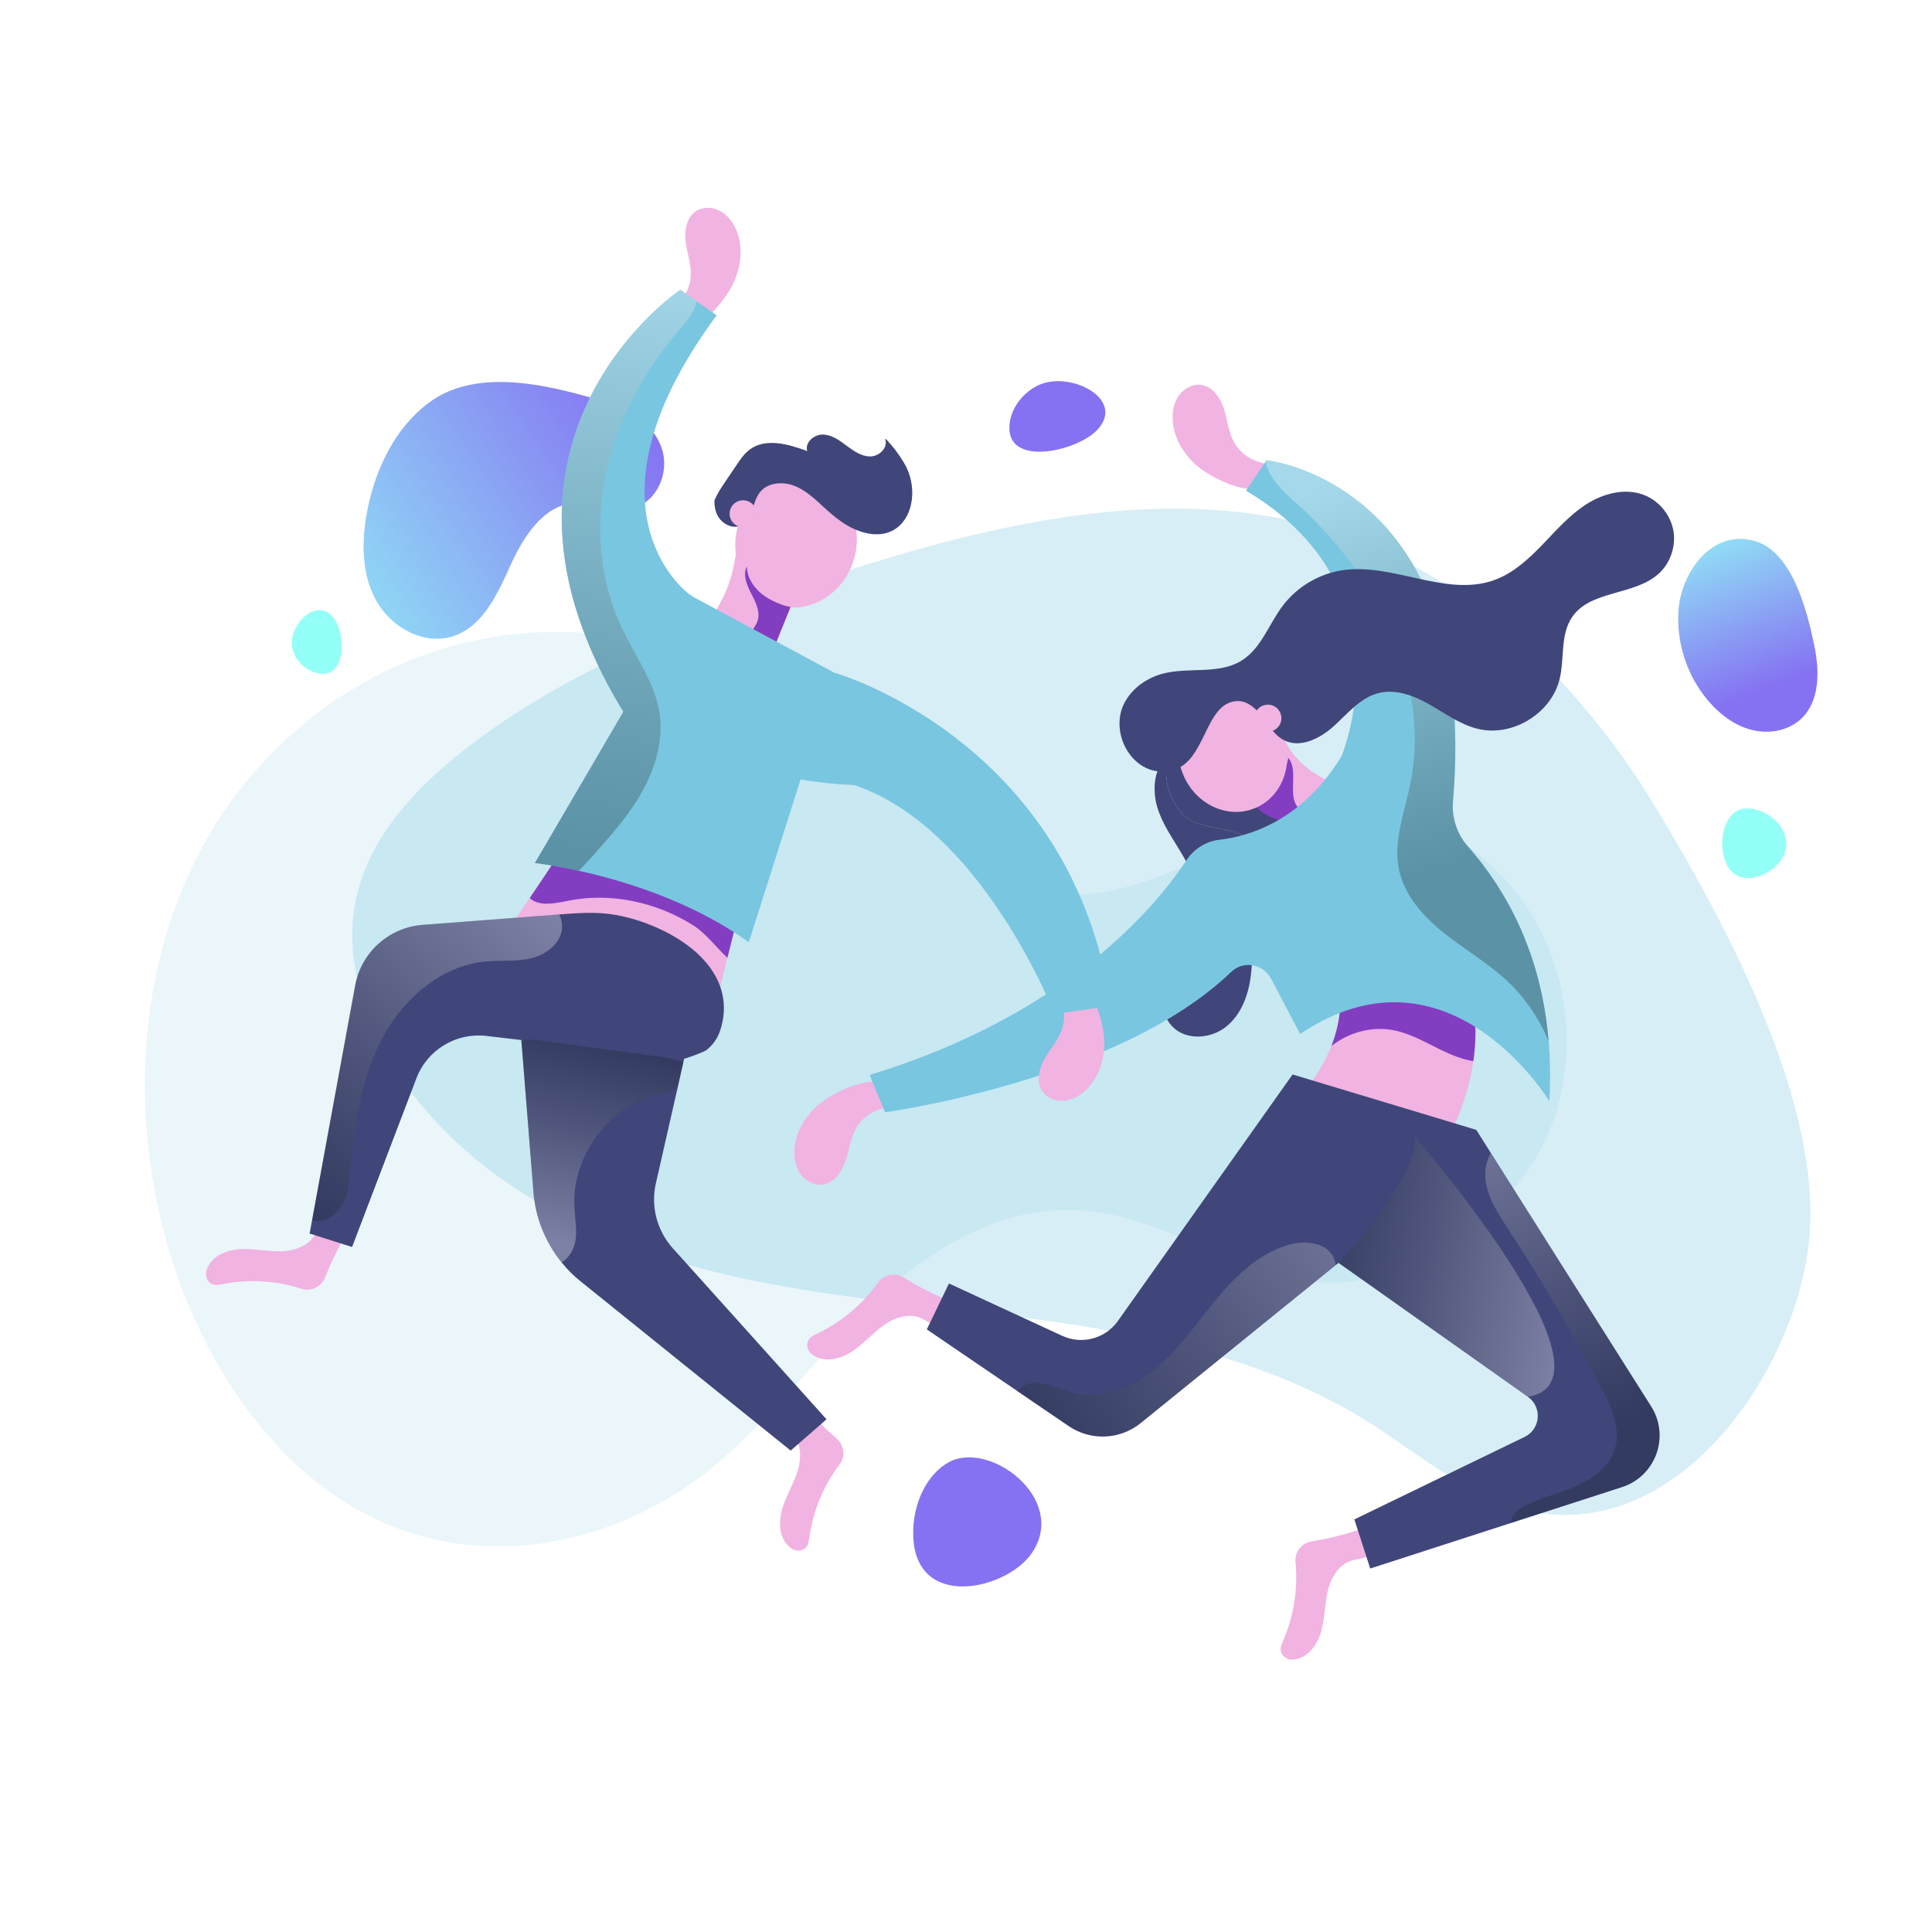 <?xml version="1.0" encoding="UTF-8"?> <!-- Generator: Adobe Illustrator 23.0.1, SVG Export Plug-In . SVG Version: 6.00 Build 0) --> <svg xmlns="http://www.w3.org/2000/svg" xmlns:xlink="http://www.w3.org/1999/xlink" x="0px" y="0px" viewBox="0 0 500 500" style="enable-background:new 0 0 500 500;" xml:space="preserve"> <style type="text/css"> .st0{fill:#FFFFFF;} .st1{opacity:0.16;fill:#79C6E0;} .st2{fill:url(#SVGID_1_);} .st3{opacity:0.3;fill:#79C6E0;} .st4{fill:url(#SVGID_2_);} .st5{fill:#94FFF7;} .st6{fill:#8572F2;} .st7{fill:#F1B3E2;} .st8{fill:#40467A;} .st9{fill:#833DC1;} .st10{fill:#79C6E0;} .st11{opacity:0.32;fill:url(#SVGID_3_);} .st12{opacity:0.32;fill:url(#SVGID_4_);} .st13{opacity:0.32;fill:url(#SVGID_5_);} .st14{opacity:0.32;fill:url(#SVGID_6_);} .st15{opacity:0.32;fill:url(#SVGID_7_);} .st16{opacity:0.32;fill:url(#SVGID_8_);} .st17{opacity:0.32;fill:url(#SVGID_9_);} </style> <g id="BACKGROUND"> <rect x="0" class="st0" width="500" height="500"></rect> </g> <g id="OBJECTS"> <g> <path class="st1" d="M397.84,299.08c9.41-16.42,10.41-38.68,1.34-57.25c-9.06-18.57-28.39-32.42-47.59-32.76 c-15.45-0.28-29.05,7.43-42.58,13.84c-13.53,6.41-29,11.72-44.12,6.57c-16-5.45-27.22-20.96-39.93-33.04 c-26.47-25.15-63.47-36.87-96.57-31.71c-33.1,5.16-61.73,26.71-77.17,56.61c-15.44,29.9-17.76,67.55-7.44,102.35 c8.53,28.79,27.01,56.99,53.65,69.55c28.75,13.55,61.77,6.13,84.96-11.91c15.98-12.43,28.13-29.28,42.72-43.38 c14.59-14.1,33.04-25.85,54.02-24.8c22.85,1.15,44.73,19.58,67.29,18.77C366.02,331.21,388.52,315.34,397.84,299.08z"></path> <linearGradient id="SVGID_1_" gradientUnits="userSpaceOnUse" x1="62.198" y1="168.618" x2="164.258" y2="101.966"> <stop offset="0" style="stop-color:#94FFF7"></stop> <stop offset="1" style="stop-color:#8572F2"></stop> </linearGradient> <path class="st2" d="M110.84,104.33c-8.71,6.59-13.72,17.15-15.8,27.88c-1.51,7.82-1.53,16.32,2.34,23.27 c3.87,6.96,12.47,11.68,20.02,9.13c7.66-2.59,11.39-10.98,14.73-18.35c3.34-7.37,8.46-15.46,16.52-16.11 c5.16-0.41,10.36,2.48,15.38,1.22c6.04-1.52,9.18-9.05,7.34-15c-1.84-5.95-7.44-10.13-13.4-11.95 C143.75,100.08,123.83,94.49,110.84,104.33z"></path> <path class="st3" d="M428.73,209.32c-19.2-31.83-47.3-59.75-82.63-71.32c-42.79-14.01-89.44-2.52-132.26,11.4 c-33.19,10.79-66.51,23.35-93.96,44.9c-12.69,9.96-24.45,22.64-27.75,38.44c-2.88,13.77,1.13,28.27,8.1,40.49 c15.38,26.93,44.08,43.99,73.77,52.95s60.95,10.95,91.71,14.95c30.76,4,62.04,10.35,88.32,26.83 c13.93,8.73,26.82,20.44,42.99,23.38c37.52,6.83,66.95-35.7,71.03-68.91C472.46,286.52,446.32,238.49,428.73,209.32z"></path> <linearGradient id="SVGID_2_" gradientUnits="userSpaceOnUse" x1="438.31" y1="129.222" x2="457.056" y2="178.169"> <stop offset="0" style="stop-color:#94FFF7"></stop> <stop offset="1" style="stop-color:#8572F2"></stop> </linearGradient> <path class="st4" d="M434.39,157.89c-0.61,8.47,2.26,17.14,7.79,23.58c2.97,3.45,6.79,6.33,11.2,7.44 c4.42,1.11,9.46,0.24,12.77-2.9c4.81-4.55,4.76-12.19,3.44-18.68c-1.79-8.79-5.62-24.51-15.45-27.32 C442.92,136.8,435.08,148.32,434.39,157.89z"></path> <path class="st5" d="M75.67,167.9c0.76,3.08,3.39,5.58,6.47,6.32c7.52,1.8,7.41-10.15,4.27-14.25 C81.85,154.02,74.26,162.22,75.67,167.9z"></path> <path class="st5" d="M448.76,210.37c-2.55,2.12-3.62,6.43-2.78,10.68c2.05,10.36,13.37,5.8,15.7,0.24 C465.07,213.21,453.46,206.46,448.76,210.37z"></path> <path class="st6" d="M245.42,378.49c-5.73,3.24-9.29,10.89-9.08,18.91c0.52,19.56,24.3,14.07,30.76,4.45 C276.49,387.87,255.98,372.51,245.42,378.49z"></path> <path class="st6" d="M268.86,99.64c-4.41,2.02-7.42,6.34-7.63,10.68c-0.52,10.58,17.43,6.5,22.69,0.99 C291.55,103.29,276.99,95.91,268.86,99.64z"></path> </g> <g> <path class="st7" d="M339.5,398.9c-2.59,0.41-4.49,2.74-4.23,5.35c0.68,6.9-0.42,13.98-3.19,20.34c-0.53,1.21-1.13,2.53-0.06,3.83 c0.69,0.84,1.81,1.21,2.89,1.06c3.98-0.54,6.3-4.3,7.2-8c0.79-3.27,0.76-6.7,1.58-9.97c0.82-3.27,2.77-6.56,5.98-7.59 c1.92-0.61,4.3-0.48,5.54-2.07c1.03-1.33,0.74-3.83-0.32-5.1c-1.49-1.76-2.91-0.91-4.89-0.3 C346.54,397.51,343.04,398.34,339.5,398.9z"></path> <path class="st7" d="M233.94,330.67c-2.22-1.39-5.18-0.89-6.7,1.25c-4.03,5.65-9.5,10.26-15.77,13.23 c-1.19,0.56-2.51,1.16-2.56,2.84c-0.03,1.08,0.57,2.1,1.48,2.7c3.36,2.21,7.57,0.9,10.68-1.3c2.75-1.95,4.98-4.55,7.74-6.48 c2.76-1.93,6.4-3.13,9.5-1.8c1.85,0.8,3.56,2.47,5.53,2.08c1.65-0.32,3.08-2.4,3.1-4.05c0.03-2.3-1.59-2.6-3.49-3.44 C240.16,334.25,236.98,332.58,233.94,330.67z"></path> <path class="st7" d="M213.76,284.45c-4.38,2.91-7.75,7.63-8.15,12.87c-0.17,2.27,0.24,4.64,1.55,6.5 c1.31,1.86,3.63,3.08,5.87,2.72c2.94-0.47,4.89-3.35,5.83-6.18c0.94-2.83,1.27-5.9,2.76-8.47c1.32-2.28,3.53-4.03,6.06-4.79 c1.28-0.39,2.78-0.63,3.49-1.76c0.61-0.96,0.37-2.27-0.27-3.21C227.49,277.14,217.58,281.91,213.76,284.45z"></path> <path class="st7" d="M311.38,121.76c-4.32-2.99-7.6-7.78-7.89-13.03c-0.13-2.27,0.33-4.64,1.68-6.47c1.35-1.83,3.69-3.01,5.92-2.6 c2.93,0.53,4.82,3.45,5.71,6.29c0.88,2.85,1.15,5.92,2.59,8.53c1.28,2.31,3.45,4.1,5.96,4.92c1.27,0.41,2.76,0.68,3.45,1.83 c0.59,0.97,0.32,2.28-0.34,3.21C324.96,129.34,315.15,124.37,311.38,121.76z"></path> <path class="st7" d="M381.29,274.63c-1.63,11.21-6.37,19.6-6.37,19.6l-37.77-11.42c3.68-4.27,5.99-8.44,7.41-12.1 c2.83-7.26,2.25-12.5,2.25-12.5c11.42-2.63,34.26,0.88,34.26,0.88C382.13,264.5,382,269.82,381.29,274.63z"></path> <path class="st8" d="M419.77,384.86l-28.74,9.29l-36.42,11.78l-4.1-12.71l37.4-18.12l6.66-3.23c4.14-2,4.61-7.72,0.85-10.38 l-49.01-34.66l-0.73,0.59l-1.24,1l-49.24,39.87c-5.36,4.33-12.93,4.65-18.63,0.77l-13.27-9.04l-23.44-15.97l2.98-6.19l2.75-5.7 l29.3,13.55c5.08,2.34,11.09,0.76,14.36-3.76c0.02-0.03,0.05-0.06,0.06-0.09l45.21-63.79l47.54,14.34l3.79,6L427.32,364 C432.22,371.75,428.5,382.03,419.77,384.86z"></path> <path class="st8" d="M336.46,230.98c-0.17,0.18-0.35,0.34-0.54,0.51c-2.39,2.05-5.65,2.92-7.93,5.1 c-4.02,3.87-3.62,10.23-4.26,15.77c-0.59,5.02-2.45,10.16-6.39,13.33c-3.94,3.17-10.27,3.65-13.84,0.07 c-4.15-4.15-2.87-11.22-0.23-16.46c2.65-5.25,6.47-10.28,6.62-16.15c0.12-4.48-1.95-8.71-4.25-12.54 c-2.3-3.84-4.94-7.57-6.19-11.87c-1.15-3.95-1.07-10.65,3.01-12.39c-2.13,5.42,1.15,13.55,5.82,15.98 c4.96,2.58,11.6,1.61,15.63,5.48c1.71,1.63,2.63,3.9,3.56,6.08c0.93,2.19,1.97,4.42,3.8,5.91 C332.69,230.97,334.75,231.51,336.46,230.98z"></path> <path class="st8" d="M336.46,230.98c-1.71,0.53-3.77-0.01-5.2-1.17c-1.83-1.49-2.87-3.73-3.8-5.91c-0.93-2.18-1.85-4.44-3.56-6.08 c-4.03-3.87-10.67-2.9-15.63-5.48c-4.67-2.44-7.95-10.57-5.82-15.98c0.45-0.2,0.96-0.33,1.52-0.39 c5.63-0.61,12.26,3.37,17.05,5.84c5.85,3.02,11.95,6.25,15.69,11.67C340.31,218.68,340.89,226.57,336.46,230.98z"></path> <path class="st7" d="M347.03,203.4l-10.14,6.64c-0.36-0.38-0.74-0.75-1.05-1.15c-2.71-3.51,0.39-9.36-2.44-12.79 c-0.85,4.7-3.64,8.97-7.45,11.82c-0.23,0.18-0.63,0.39-1.12,0.63c-1.57-1.77-2.68-4.29-2.48-7.85l9.65-10.61 C332.01,190.1,333.97,198.84,347.03,203.4z"></path> <path class="st9" d="M336.89,210.04l-4.03,2.63c0,0-4.91-0.59-8.03-4.11c0.49-0.24,0.89-0.45,1.12-0.63 c3.81-2.85,6.6-7.12,7.45-11.82c2.83,3.43-0.27,9.27,2.44,12.79C336.15,209.29,336.53,209.66,336.89,210.04z"></path> <path class="st9" d="M381.29,274.63c-2.9-0.47-5.73-1.63-8.39-2.93c-3.96-1.93-7.84-4.2-12.16-5.06 c-5.64-1.13-11.68,0.52-16.17,4.06c2.83-7.26,2.25-12.5,2.25-12.5c11.42-2.63,34.26,0.88,34.26,0.88 C382.13,264.5,382,269.82,381.29,274.63z"></path> <path class="st10" d="M400.97,285c0,0-26.1-43.2-64.5-17.4l-7.53-14.33c-2.02-3.85-7.2-4.75-10.32-1.73 c-29.06,28.02-89.55,36.32-89.55,36.32l-4.03-9.66c51.2-15.57,74.36-43.95,82.01-55.57c1.94-2.94,5.07-4.91,8.58-5.31 c7.56-0.86,21.37-4.85,31.58-21.67c0,0,18.07-43.25-24.75-68.66l5.08-7.53l0.24-0.36c0,0,55.23,5.65,48.25,88.23 c-0.36,4.26,1.02,8.49,3.84,11.69c10.09,11.47,19.06,27.82,20.93,50.49C401.21,274.36,401.28,279.53,400.97,285z"></path> <linearGradient id="SVGID_3_" gradientUnits="userSpaceOnUse" x1="407.367" y1="332.885" x2="340.078" y2="320.159"> <stop offset="0" style="stop-color:#FFFFFF"></stop> <stop offset="0.173" style="stop-color:#D4D5D7"></stop> <stop offset="0.58" style="stop-color:#72787C"></stop> <stop offset="0.865" style="stop-color:#353D43"></stop> <stop offset="0.999" style="stop-color:#1D262D"></stop> </linearGradient> <path class="st11" d="M346.42,326.84c0,0,20.65-21.82,19.75-32.62c0,0,54.91,63.04,29.26,67.27 C395.43,361.5,362.12,337.85,346.42,326.84z"></path> <linearGradient id="SVGID_4_" gradientUnits="userSpaceOnUse" x1="346.005" y1="126.758" x2="373.901" y2="224.599"> <stop offset="0" style="stop-color:#FFFFFF"></stop> <stop offset="0.173" style="stop-color:#D4D5D7"></stop> <stop offset="0.58" style="stop-color:#72787C"></stop> <stop offset="0.865" style="stop-color:#353D43"></stop> <stop offset="0.999" style="stop-color:#1D262D"></stop> </linearGradient> <path class="st12" d="M400.79,269.5c-2.47-5.96-6.18-11.41-10.92-15.8c-5.02-4.65-11.03-8.1-16.36-12.39 c-5.34-4.29-10.18-9.78-11.5-16.5c-1.44-7.35,1.53-14.75,3.01-22.09c3.31-16.4-1-33.73-9.47-48.16 c-4.65-7.92-10.51-15.07-17.02-21.53c-3.97-3.96-9.99-7.93-10.99-13.58l0.24-0.36c0,0,55.23,5.65,48.25,88.23 c-0.36,4.26,1.02,8.49,3.84,11.69C389.95,230.47,398.92,246.83,400.79,269.5z"></path> <ellipse transform="matrix(0.928 -0.372 0.372 0.928 -49.724 132.641)" class="st7" cx="319.1" cy="195.26" rx="13.9" ry="15.15"></ellipse> <path class="st8" d="M291.03,181.86c2-3.77,5.78-6.44,9.91-7.52c6.71-1.76,14.43,0.29,20.34-3.35c5.1-3.14,7.09-9.45,10.7-14.23 c3.7-4.9,9.37-8.27,15.44-9.18c13.11-1.97,26.76,7.02,39.24,2.56c4.9-1.75,8.86-5.39,12.47-9.13c3.61-3.74,7.06-7.74,11.45-10.53 c4.38-2.8,9.98-4.26,14.84-2.4c3.88,1.48,6.87,5.07,7.63,9.15c0.76,4.08-0.74,8.51-3.83,11.28c-6.3,5.67-17.58,4.17-22.35,11.18 c-3.11,4.55-1.95,10.69-3.24,16.04c-2.15,8.93-12.26,15.09-21.19,12.89c-4.53-1.11-8.4-3.96-12.45-6.27s-8.8-4.14-13.32-2.96 c-4.64,1.21-7.87,5.25-11.42,8.48c-3.55,3.23-8.72,5.88-12.99,3.68c-2.42-1.25-3.88-3.76-5.5-5.94c-1.63-2.19-3.92-4.32-6.65-4.17 c-8.53,0.46-7.87,16.1-17.07,18.02C293.37,201.49,286.8,189.84,291.03,181.86z"></path> <path class="st7" d="M331.62,185.87c0,1.94-1.57,3.5-3.5,3.5c-1.94,0-3.5-1.57-3.5-3.5c0-1.94,1.57-3.5,3.5-3.5 C330.05,182.36,331.62,183.93,331.62,185.87z"></path> <linearGradient id="SVGID_5_" gradientUnits="userSpaceOnUse" x1="363.229" y1="305.769" x2="267.039" y2="372.503"> <stop offset="0" style="stop-color:#FFFFFF"></stop> <stop offset="0.173" style="stop-color:#D4D5D7"></stop> <stop offset="0.58" style="stop-color:#72787C"></stop> <stop offset="0.865" style="stop-color:#353D43"></stop> <stop offset="0.999" style="stop-color:#1D262D"></stop> </linearGradient> <path class="st13" d="M345.69,327.43l-1.24,1l-49.24,39.87c-5.36,4.33-12.93,4.65-18.63,0.77l-13.27-9.04 c0.19-0.26,0.42-0.51,0.69-0.75c3.54-3.16,8.9-0.23,13.48,1.03c7.64,2.09,15.88-1.29,21.94-6.4c6.06-5.11,10.51-11.82,15.58-17.92 c5.07-6.1,11.16-11.85,18.82-13.91c4.24-1.15,9.84-0.42,11.44,3.68C345.47,326.31,345.62,326.86,345.69,327.43z"></path> <linearGradient id="SVGID_6_" gradientUnits="userSpaceOnUse" x1="370.084" y1="285.693" x2="406.584" y2="372.634"> <stop offset="0" style="stop-color:#FFFFFF"></stop> <stop offset="0.173" style="stop-color:#D4D5D7"></stop> <stop offset="0.58" style="stop-color:#72787C"></stop> <stop offset="0.865" style="stop-color:#353D43"></stop> <stop offset="0.999" style="stop-color:#1D262D"></stop> </linearGradient> <path class="st14" d="M419.77,384.86l-28.74,9.29c0-2.23,2.18-3.83,4.21-4.8c4.19-1.98,8.78-3,13.01-4.89 c4.23-1.9,8.27-4.98,9.66-9.41c1.66-5.31-0.9-10.95-3.49-15.88c-7.33-14.02-15.35-27.69-24.01-40.93 c-2.47-3.78-5.07-7.68-5.84-12.15c-0.52-2.99,0.05-5.63,1.28-7.69L427.32,364C432.22,371.75,428.5,382.03,419.77,384.86z"></path> </g> <g> <path class="st7" d="M128.45,245.28l56.19,17.02l3.61-14.43l3.13-12.53l-29.8-19.32c-5.24-0.25-10.53,0.65-15.31,2.73l-9.17,13.64 L128.45,245.28z"></path> <path class="st9" d="M137.11,232.41c2.23,2.2,6.34,1.45,9.6,0.77c11.28-2.35,23.31,0.27,32.94,6.46c3.01,1.93,5.74,5.56,8.6,8.25 l3.13-12.53l-29.8-19.32c-5.24-0.25-10.53,0.65-15.31,2.73L137.11,232.41z"></path> <path class="st7" d="M181.52,162.55c4.48,0.77,8.88,2.01,13.1,3.68c1.8,0.71,3.58,1.5,5.32,2.37c1.55-3.83,3.1-7.66,4.64-11.49 c0.58-1.4,1.14-2.82,1.71-4.22c0.2-0.51,0.42-1.05,0.33-1.59c-0.12-0.75-0.75-1.29-1.34-1.75c-3.27-2.6-6.45-5.6-9.93-7.9 c-3.63-2.4-4.5-0.82-5.13,3.01c-0.55,3.4-1.47,6.66-3,9.76C186.68,155.52,182.91,162.82,181.52,162.55z"></path> <path class="st7" d="M190.95,136.15c-2.49,9.07,2.24,18.27,10.57,20.56c8.32,2.28,17.09-3.22,19.58-12.29 c2.49-9.07-2.24-18.27-10.57-20.56C202.21,121.58,193.44,127.08,190.95,136.15z"></path> <path class="st8" d="M184.89,129.52c-0.03,1.33,0.18,2.63,0.77,3.81c1.09,2.2,3.87,3.7,6.09,2.66c3.06-1.44,2.83-5.93,4.92-8.59 c1.59-2.02,4.36-2.63,6.94-2.21c0.71,0.11,1.41,0.31,2.08,0.57c3.04,1.22,5.42,3.61,7.85,5.81c2.71,2.48,5.67,4.83,9.16,5.98 c7.96,2.62,12.59-2.25,13.3-8.35c0.35-3.07-0.29-6.47-2.01-9.37c-1.33-2.25-2.9-4.32-4.68-6.17c-0.09-0.01-0.16-0.01-0.24-0.01 c0.85,2.14-1.49,4.44-3.79,4.48c-2.3,0.03-4.33-1.4-6.17-2.77c-1.84-1.39-3.83-2.84-6.13-2.9c-2.3-0.06-4.75,2.08-4.07,4.27 c-4.89-1.8-10.79-3.49-14.95-0.34c-1.36,1.04-2.35,2.48-3.3,3.9c-1.11,1.65-2.24,3.31-3.35,4.96 C186.42,126.57,185.52,128.02,184.89,129.52C184.9,129.52,184.89,129.52,184.89,129.52z"></path> <path class="st7" d="M188.82,132.95c0,1.92,1.56,3.48,3.48,3.48s3.48-1.56,3.48-3.48c0-1.92-1.56-3.48-3.48-3.48 S188.82,131.03,188.82,132.95z"></path> <path class="st9" d="M195.94,161c-0.64,1.55-2.23,3-1.68,4.59c0.09,0.24,0.2,0.45,0.36,0.64c1.8,0.71,3.58,1.5,5.32,2.37 c1.55-3.83,3.1-7.66,4.64-11.49c-0.73-0.21-1.52-0.35-2.08-0.55c-1.57-0.58-3.11-1.27-4.5-2.21c-2.6-1.77-4.68-4.62-4.72-7.77 c-1.11,2.28,0.05,4.97,1.23,7.22S196.92,158.65,195.94,161z"></path> <path class="st7" d="M84.14,330.57c-0.95,2.43-3.61,3.77-6.08,2.97c-6.55-2.12-13.65-2.56-20.41-1.22 c-1.28,0.26-2.69,0.56-3.73-0.75c-0.67-0.85-0.79-2.02-0.42-3.03c1.37-3.75,5.5-5.2,9.29-5.29c3.34-0.07,6.66,0.68,10,0.58 c3.34-0.1,6.96-1.3,8.63-4.19c1-1.73,1.38-4.07,3.18-4.93c1.5-0.72,3.88,0.09,4.88,1.4c1.39,1.82,0.27,3.01-0.75,4.81 C86.98,324.03,85.44,327.25,84.14,330.57z"></path> <path class="st7" d="M216.47,372.25c1.98,1.69,2.39,4.64,0.82,6.72c-4.14,5.5-6.88,12.06-7.82,18.89 c-0.18,1.3-0.35,2.73-1.93,3.28c-1.02,0.35-2.16,0.09-3-0.59c-3.1-2.52-3.12-6.9-1.96-10.5c1.02-3.18,2.82-6.08,3.82-9.27 c1-3.19,1.05-7-1.14-9.53c-1.31-1.51-3.4-2.63-3.62-4.62c-0.19-1.66,1.35-3.63,2.91-4.15c2.17-0.72,2.94,0.73,4.3,2.28 C211.22,367.43,213.76,369.94,216.47,372.25z"></path> <path class="st7" d="M285.59,267.2c0.73,5.17-0.55,10.78-4.18,14.54c-1.57,1.62-3.61,2.89-5.85,3.13 c-2.24,0.25-4.68-0.66-5.89-2.56c-1.59-2.5-0.74-5.84,0.74-8.4c1.48-2.56,3.54-4.83,4.47-7.64c0.82-2.49,0.66-5.28-0.43-7.66 c-0.56-1.2-1.36-2.48-0.99-3.75c0.32-1.08,1.44-1.77,2.56-1.92C281.96,252.18,284.95,262.68,285.59,267.2z"></path> <path class="st7" d="M189.03,74.74c2.62-4.52,3.54-10.2,1.59-15.04c-0.84-2.09-2.26-4.03-4.24-5.1c-1.98-1.07-4.58-1.15-6.42,0.16 c-2.41,1.71-2.88,5.13-2.47,8.06c0.41,2.93,1.47,5.81,1.27,8.76c-0.17,2.61-1.37,5.15-3.28,6.94c-0.97,0.91-2.19,1.78-2.33,3.1 c-0.11,1.12,0.67,2.18,1.66,2.74C180.02,87.29,186.74,78.68,189.03,74.74z"></path> <path class="st8" d="M80.12,319.24l11,3.48l16.65-43.66c2.8-7.37,10.27-11.88,18.09-10.96l9.07,1.06l0.02,0.37l3.11,39 c0.53,6.72,3.11,13.04,7.29,18.19c1.45,1.8,3.09,3.46,4.94,4.92l54.34,43.77l9.27-8.1l-39.8-44.29 c-4.09-4.56-5.72-10.8-4.36-16.77l5.52-24.29l1.58-6.99c0,0,0.23-1.03,0.23-1.03c-0.06,0.26,5.19-1.74,5.7-2.13 c1.67-1.28,2.93-3.06,3.59-5.06c5.49-16.74-13.15-27.47-26.97-29.96c-4.97-0.89-9.68-0.51-14.68-0.13c0,0-35.34,2.7-35.34,2.7 c-8.72,0.67-15.87,7.1-17.45,15.69l-11.16,60.79L80.12,319.24z"></path> <linearGradient id="SVGID_7_" gradientUnits="userSpaceOnUse" x1="557.731" y1="321.537" x2="546.489" y2="270.949" gradientTransform="matrix(-1 0 0 1 702.671 0)"> <stop offset="0" style="stop-color:#FFFFFF"></stop> <stop offset="0.173" style="stop-color:#D4D5D7"></stop> <stop offset="0.58" style="stop-color:#72787C"></stop> <stop offset="0.865" style="stop-color:#353D43"></stop> <stop offset="0.999" style="stop-color:#1D262D"></stop> </linearGradient> <path class="st15" d="M134.95,269.53l3.11,38.99c0.53,6.72,3.11,13.05,7.29,18.19c1.77-1.03,3.06-3.1,3.49-5.17 c0.62-3.04-0.04-6.16-0.19-9.25c-0.63-12.31,7.73-24.53,19.41-28.41c1.46-0.49,4.61-0.98,7.19-1.93l1.58-6.99 c-2.14-1.07-5.15-1.38-6.65-1.58l-30.71-4.14C137.95,269.04,136.3,268.86,134.95,269.53z"></path> <path class="st10" d="M138.42,223.36c0,0,4.49,0.47,11.36,2c11.35,2.48,29.18,7.8,44.01,18.5l13.39-42.13 c0.05,0.02,0.08,0.02,0.13,0.02c4.77,0.8,9.35,1.26,13.71,1.41c33.19,11.05,51.91,59.3,51.91,59.3l14.54-2.13 c-4.36-29.65-18.25-49.76-32.61-63.02c-17.22-15.92-35.12-22.03-38.22-23.01c-0.3-0.08-0.47-0.13-0.47-0.13l-0.02,0.05 c-0.15-0.08-0.22-0.12-0.22-0.12l-35.97-19.33c-0.96-0.52-1.85-1.15-2.66-1.88c-5.76-5.29-24.26-27.4,8.17-71.28l-5.17-3.64 l-4.24-2.99c0,0-57.82,38.77-14.76,109.23L138.42,223.36z"></path> <linearGradient id="SVGID_8_" gradientUnits="userSpaceOnUse" x1="556.354" y1="229.598" x2="619.218" y2="304.946" gradientTransform="matrix(-1 0 0 1 689.985 0)"> <stop offset="0" style="stop-color:#FFFFFF"></stop> <stop offset="0.173" style="stop-color:#D4D5D7"></stop> <stop offset="0.58" style="stop-color:#72787C"></stop> <stop offset="0.865" style="stop-color:#353D43"></stop> <stop offset="0.999" style="stop-color:#1D262D"></stop> </linearGradient> <path class="st16" d="M80.75,315.83c0.28,0.08,0.58,0.13,0.9,0.17c2.94,0.3,5.71-1.85,7.07-4.48c1.35-2.65,1.61-5.69,1.9-8.64 c1.08-11.6,2.71-23.43,8.09-33.77c5.36-10.35,15.14-19.07,26.72-20.25c4.09-0.42,8.29,0.1,12.28-0.92 c3.98-1.01,7.89-4.24,7.75-8.35c-0.03-1.11-0.3-2.1-0.75-2.94l-35.34,2.7c-8.72,0.67-15.87,7.1-17.45,15.69L80.75,315.83z"></path> <linearGradient id="SVGID_9_" gradientUnits="userSpaceOnUse" x1="519.425" y1="67.339" x2="539.986" y2="220.498" gradientTransform="matrix(-1 0 0 1 689.985 0)"> <stop offset="0" style="stop-color:#FFFFFF"></stop> <stop offset="0.173" style="stop-color:#D4D5D7"></stop> <stop offset="0.58" style="stop-color:#72787C"></stop> <stop offset="0.865" style="stop-color:#353D43"></stop> <stop offset="0.999" style="stop-color:#1D262D"></stop> </linearGradient> <path class="st17" d="M138.42,223.36c0,0,4.49,0.47,11.36,2c1.23-1.2,2.4-2.5,3.54-3.78c4.71-5.27,9.47-10.6,12.91-16.79 c3.44-6.17,5.52-13.36,4.43-20.35c-1.23-7.95-6.31-14.69-9.75-21.98c-5.89-12.5-6.94-27.02-3.96-40.51 c2.98-13.49,9.82-25.99,18.77-36.5c1.63-1.91,3.34-3.83,4.23-6.17c0.17-0.45,0.28-0.9,0.37-1.31l-4.24-2.99 c0,0-57.82,38.77-14.76,109.23L138.42,223.36z"></path> </g> </g> <g id="DESIGNED_BY_FREEPIK"> </g> </svg> 